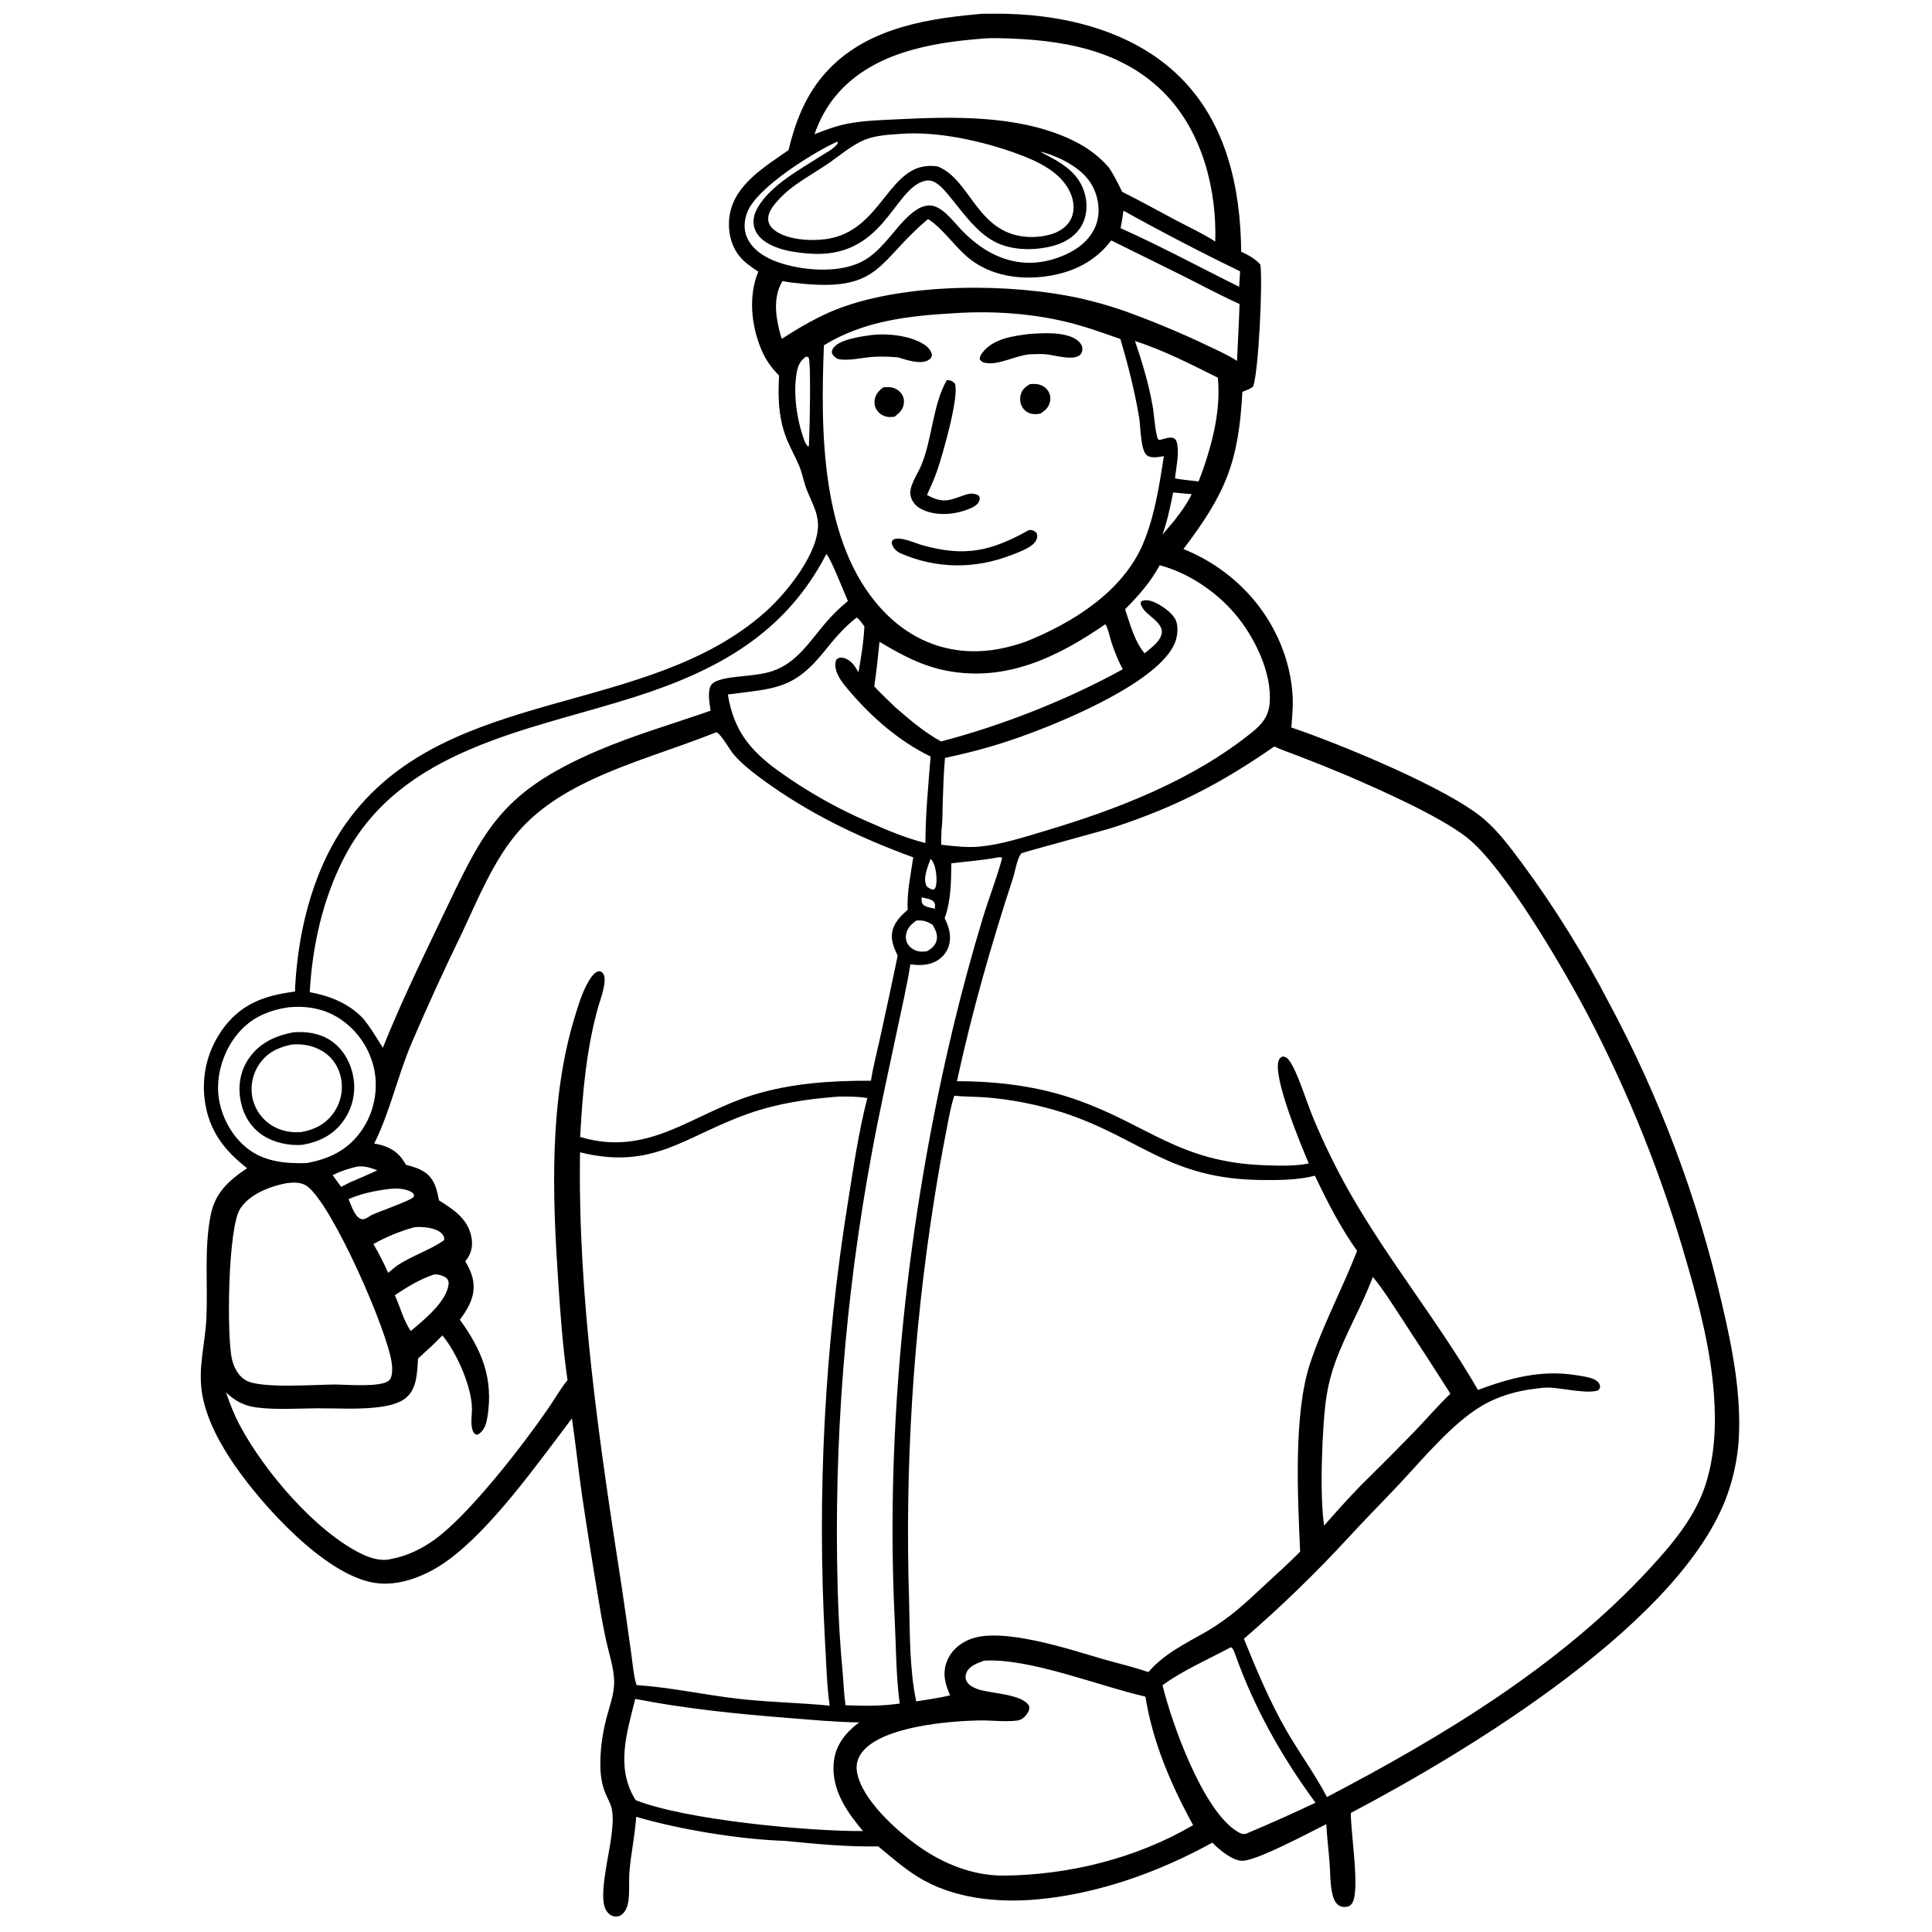 <?xml version="1.0" encoding="UTF-8"?> <svg xmlns="http://www.w3.org/2000/svg" width="160" height="160" viewBox="0 0 160 160" fill="none"><path d="M80.789 1.192C81.249 1.12 81.757 1.141 82.225 1.136C87.709 1.077 93.689 2.404 97.71 6.372C101.582 10.195 102.738 15.575 102.791 20.843C103.4 21.139 103.923 21.403 104.383 21.917C104.574 23.438 104.239 30.695 103.785 32C103.546 32.224 103.192 32.325 102.891 32.446C102.576 38.257 101.528 40.827 98.006 45.471C98.275 45.579 98.541 45.694 98.804 45.817C99.066 45.941 99.325 46.071 99.58 46.21C99.835 46.348 100.085 46.494 100.332 46.647C100.578 46.8 100.82 46.96 101.057 47.127C101.294 47.295 101.525 47.469 101.752 47.65C101.979 47.83 102.2 48.018 102.416 48.212C102.631 48.406 102.841 48.606 103.045 48.812C103.249 49.018 103.447 49.23 103.638 49.448C105.64 51.734 106.915 54.708 107.055 57.757C107.093 58.585 107.003 59.421 106.946 60.247C110.936 61.601 119.891 65.266 122.896 67.832C124.11 68.869 125.087 70.199 126.037 71.474C127.386 73.302 128.661 75.181 129.862 77.109C131.063 79.037 132.188 81.009 133.235 83.025C133.76 84.002 134.268 84.987 134.76 85.981C135.252 86.975 135.727 87.976 136.186 88.986C136.645 89.996 137.086 91.013 137.511 92.037C137.936 93.061 138.344 94.093 138.734 95.13C139.124 96.168 139.498 97.212 139.853 98.263C140.209 99.313 140.547 100.369 140.868 101.431C141.188 102.492 141.491 103.559 141.776 104.631C142.061 105.702 142.328 106.778 142.578 107.859C143.452 111.565 144.229 115.47 143.991 119.296C143.943 119.967 143.855 120.632 143.728 121.293C143.601 121.953 143.436 122.603 143.232 123.244C139.856 134.066 121.498 145.072 111.871 150.14C111.843 151.69 112.65 156.555 111.987 157.602C111.87 157.787 111.717 157.886 111.501 157.917C111.247 157.955 110.998 157.907 110.798 157.74C110.555 157.534 110.432 157.217 110.357 156.916C110.149 156.088 110.176 155.183 110.114 154.334C110.035 153.245 109.899 152.16 109.835 151.07C108.546 151.704 104.002 154.157 102.838 154.102C102.016 154.064 100.951 153.169 100.4 152.6C95.996 155.026 91.027 156.816 85.998 157.291C82.628 157.609 78.905 157.243 75.977 155.413C74.822 154.691 73.782 153.774 72.73 152.91C70.154 152.961 67.572 152.706 65.011 152.454C61.306 152.337 56.272 151.52 52.685 150.457C52.588 151.93 52.28 153.396 52.138 154.867C52.059 155.684 52.149 156.519 52.053 157.326C52.016 157.637 51.944 157.96 51.779 158.233C51.651 158.445 51.434 158.658 51.179 158.701C50.921 158.745 50.694 158.696 50.485 158.536C50.189 158.309 50.047 157.943 49.995 157.585C49.785 156.151 50.448 153.568 50.635 152.032C50.723 151.308 50.81 150.538 50.666 149.816C50.589 149.426 50.376 149.046 50.214 148.686C49.876 147.937 49.745 147.192 49.723 146.373C49.687 145.064 49.867 143.714 50.183 142.445C50.449 141.375 50.892 140.303 50.86 139.185C50.828 138.094 50.442 136.967 50.205 135.901C49.98 134.863 49.785 133.82 49.62 132.772C49.106 129.739 48.625 126.702 48.175 123.659C47.884 121.597 47.664 119.527 47.365 117.466C44.576 121.13 40.746 126.579 37.041 129.257C35.359 130.472 33.066 131.435 30.953 131.074C26.864 130.376 21.741 124.699 19.438 121.355C18.253 119.635 17.155 117.65 16.765 115.575C16.347 113.343 16.995 111.351 17.094 109.146C17.219 106.364 16.904 103.491 17.425 100.741C17.794 98.79 18.879 97.819 20.465 96.743C18.568 95.277 17.288 93.605 16.963 91.158C16.944 91.023 16.928 90.888 16.916 90.752C16.904 90.616 16.895 90.48 16.89 90.343C16.885 90.207 16.883 90.071 16.884 89.934C16.886 89.798 16.891 89.661 16.899 89.525C16.907 89.389 16.919 89.253 16.934 89.117C16.95 88.982 16.968 88.847 16.99 88.712C17.012 88.577 17.037 88.443 17.066 88.31C17.094 88.176 17.126 88.044 17.162 87.912C17.197 87.78 17.236 87.649 17.277 87.519C17.319 87.389 17.364 87.261 17.413 87.133C17.461 87.005 17.512 86.879 17.567 86.754C17.622 86.629 17.679 86.505 17.74 86.383C17.801 86.261 17.865 86.141 17.932 86.022C17.999 85.903 18.068 85.785 18.141 85.67C18.214 85.555 18.289 85.441 18.368 85.329C18.446 85.218 18.527 85.108 18.611 85C20.122 83.056 22.065 82.413 24.427 82.118C24.433 81.914 24.442 81.71 24.455 81.507C24.754 76.664 26.076 71.543 29.06 67.637C37.363 56.769 53.604 59.394 63.399 50.665C65.112 49.138 67.905 45.72 67.737 43.278C67.671 42.319 67.189 41.508 66.84 40.635C66.576 39.978 66.464 39.268 66.197 38.612C65.917 37.926 65.546 37.277 65.251 36.597C64.48 34.824 64.407 33.003 64.522 31.102C63.871 30.451 63.387 29.766 63.035 28.914C62.215 26.928 61.965 24.52 62.796 22.501C62.177 22.075 61.597 21.705 61.141 21.089C60.448 20.15 60.236 18.874 60.442 17.736C60.894 15.232 63.394 13.777 65.304 12.43C65.823 10.229 66.636 8.105 68.094 6.346C71.231 2.561 76.149 1.613 80.789 1.192ZM105.532 61.82C101.118 64.882 97.359 66.833 92.235 68.514C91.434 68.777 84.634 70.606 84.582 70.669C84.23 71.093 84.072 72.163 83.89 72.719C82.069 78.282 80.491 83.818 79.249 89.54C82.63 89.546 85.924 89.946 89.127 91.068C95.014 93.129 97.655 96.227 104.604 96.495C105.833 96.543 107.177 96.59 108.387 96.356C107.772 94.891 105.345 89.118 105.909 87.794C105.993 87.597 106.052 87.58 106.234 87.491C106.489 87.526 106.602 87.602 106.757 87.809C107.447 88.725 108.228 91.339 108.755 92.581C109.634 94.696 110.638 96.749 111.767 98.742C114.986 104.406 119.142 109.477 122.4 115.11C125.051 114.117 127.626 113.43 130.474 113.879C130.952 113.954 131.513 114.019 131.961 114.206C132.192 114.302 132.437 114.473 132.497 114.732C132.543 114.93 132.483 114.983 132.369 115.126C131.622 115.478 129.303 114.952 128.317 114.913C127.945 114.898 127.558 114.958 127.188 115.001C125.595 115.183 124.047 115.627 122.666 116.457C120.196 117.941 117.853 120.813 115.869 122.919C114.464 124.409 113.023 125.865 111.637 127.373C108.921 130.318 106.047 133.1 103.014 135.718C104.063 138.299 105.142 140.891 106.533 143.309C107.604 145.169 108.897 146.924 109.893 148.822C119.459 143.821 129.2 137.95 136.577 129.952C138.5 127.867 140.403 125.628 141.269 122.88C142.025 120.481 142.124 117.938 141.939 115.445C141.664 111.756 140.72 108.086 139.687 104.547C139.179 102.767 138.624 101.001 138.025 99.249C137.426 97.498 136.783 95.763 136.095 94.044C135.408 92.325 134.677 90.625 133.902 88.943C133.128 87.262 132.311 85.601 131.452 83.961C129.529 80.311 124.557 71.724 121.436 69.321C119.132 67.547 114.352 65.434 111.572 64.233C110.229 63.668 108.878 63.124 107.519 62.602C106.863 62.347 106.166 62.121 105.532 61.82ZM59.315 60.643C55.778 62.061 52.056 63.093 48.622 64.753C46.545 65.758 44.576 67.018 43.033 68.753C40.879 71.174 39.577 74.49 38.2 77.389C36.767 80.338 35.404 83.32 34.109 86.333C32.937 89.076 32.316 92.035 30.992 94.704C31.885 94.837 32.737 95.203 33.287 95.949C33.409 96.115 33.517 96.293 33.626 96.468C34.487 96.692 35.321 96.94 35.818 97.747C36.132 98.256 36.232 98.836 36.359 99.411C37.559 100.169 38.73 100.917 39.038 102.429C39.16 103.031 39.075 103.68 38.726 104.194C38.664 104.284 38.6 104.372 38.532 104.458C39.069 105.352 39.392 106.238 39.136 107.297C38.957 108.039 38.534 108.689 38.084 109.296C39.924 111.836 40.88 114.174 40.364 117.364C40.28 117.883 40.139 118.387 39.706 118.722C39.625 118.785 39.554 118.807 39.453 118.822C39.271 118.727 39.211 118.659 39.142 118.46C38.996 118.033 39.036 117.471 39.074 117.025C39.234 115.135 37.83 112.01 36.637 110.593C36.004 111.265 35.3 111.879 34.622 112.507C34.538 113.627 34.557 115 33.605 115.777C33.115 116.177 32.367 116.376 31.748 116.477C29.984 116.762 28.054 116.622 26.27 116.629C24.595 116.637 22.864 116.774 21.201 116.553C20.209 116.421 19.442 116.001 18.718 115.317C19.046 116.279 19.406 117.193 19.888 118.091C21.905 121.855 26.105 126.806 29.935 128.682C30.654 129.034 31.564 129.316 32.365 129.114C33.692 128.87 34.903 128.29 35.993 127.504C38.871 125.431 43.328 119.654 45.392 116.656C45.925 115.883 46.406 115.023 46.999 114.299C46.615 111.644 46.416 108.923 46.236 106.248C45.749 98.991 45.461 91.165 47.621 84.14C47.959 83.041 48.332 81.785 49.021 80.851C49.174 80.645 49.311 80.539 49.544 80.436C49.739 80.451 49.816 80.442 49.942 80.616C50.347 81.177 49.708 82.787 49.539 83.388C48.561 86.869 48.233 90.558 48.047 94.158C53.707 95.858 57.318 92.233 62.356 90.684C65.567 89.698 68.791 89.495 72.127 89.5C72.311 88.336 72.615 87.174 72.869 86.022C73.374 83.732 73.866 81.439 74.344 79.144C73.993 78.43 73.695 77.714 73.96 76.911C74.175 76.262 74.672 75.785 75.169 75.342C75.097 73.921 75.423 72.408 75.631 71.004C71.178 69.374 66.996 67.38 63.157 64.566C62.309 63.945 61.451 63.276 60.761 62.479C60.446 62.115 59.69 60.747 59.315 60.643ZM79.03 90.743C78.715 91.705 78.548 92.748 78.353 93.74C77.989 95.594 77.661 97.453 77.369 99.319C76.933 102.072 76.563 104.833 76.258 107.603C75.953 110.373 75.713 113.149 75.54 115.931C75.366 118.712 75.259 121.496 75.217 124.283C75.175 127.069 75.2 129.855 75.29 132.641C75.351 135.253 75.326 138.351 75.88 140.903C76.816 140.745 77.767 140.623 78.69 140.401C78.269 139.489 78.032 138.579 78.413 137.598C78.751 136.729 79.412 136.149 80.259 135.786C82.873 134.667 88.638 136.617 91.352 137.4C92.589 137.756 93.888 138.056 95.102 138.477C96.39 136.973 98.166 136.111 99.864 135.148C101.984 133.9 103.161 132.734 104.935 131.088C105.854 130.235 106.795 129.397 107.672 128.501C107.474 124.009 107.105 117.134 108.488 112.938C109.539 109.749 111.173 106.728 112.388 103.59C111.023 101.687 109.897 99.479 108.895 97.365C107.534 97.725 105.997 97.734 104.589 97.725C96.784 97.675 94.538 94.269 88.021 92.136C86.993 91.811 85.951 91.543 84.893 91.334C83.836 91.124 82.77 90.975 81.696 90.884C80.814 90.814 79.904 90.836 79.03 90.743ZM69.492 90.813C66.892 91.001 64.396 91.37 61.927 92.245C56.67 94.109 54.123 96.931 48.035 95.429C47.849 107.613 49.65 119.555 51.509 131.559C51.773 133.349 52.029 135.141 52.275 136.934C52.397 137.776 52.458 138.744 52.719 139.553C55.496 139.736 58.232 140.34 60.996 140.668C63.567 140.972 66.141 141.003 68.709 141.255C68.46 139.504 68.431 137.664 68.321 135.896C68.238 134.379 68.175 132.862 68.132 131.344C68.09 129.826 68.067 128.307 68.065 126.788C68.064 125.27 68.082 123.751 68.121 122.233C68.159 120.715 68.218 119.197 68.298 117.68C68.377 116.164 68.476 114.648 68.596 113.134C68.716 111.62 68.856 110.108 69.016 108.598C69.177 107.088 69.357 105.58 69.558 104.074C69.758 102.569 69.979 101.066 70.22 99.567C70.675 96.711 71.108 93.733 71.828 90.934C71.071 90.807 70.259 90.81 69.492 90.813ZM79.084 25.935C75.287 26.148 71.546 26.559 68.233 28.596C67.956 35.63 67.94 44.954 73.019 50.457C74.977 52.578 77.469 53.843 80.373 53.931C81.957 53.979 83.431 53.663 84.921 53.152C88.78 51.613 92.966 49.025 94.66 45.037C95.611 42.798 96.018 40.171 96.386 37.775C95.951 37.844 95.309 37.999 94.944 37.673C94.457 37.239 94.457 35.287 94.346 34.618C93.974 32.396 93.424 30.23 92.783 28.073C91.576 27.662 90.381 27.214 89.151 26.874C85.911 25.98 82.435 25.718 79.084 25.935ZM81.491 137.531C80.973 137.721 80.303 137.949 80.05 138.486C79.959 138.679 79.932 138.918 80.001 139.123C80.131 139.508 80.558 139.738 80.914 139.871C81.979 140.269 84.656 140.257 85.226 141.28C85.273 141.543 85.212 141.715 85.059 141.926C84.835 142.235 84.597 142.445 84.209 142.493C83.223 142.615 82.155 142.463 81.158 142.48C78.525 142.522 73.084 142.987 71.409 145.09C71.037 145.556 70.874 146.116 70.965 146.707C71.322 149.026 74.331 151.681 76.132 152.943C78.149 154.358 80.52 155.309 83.013 155.33C88.459 155.3 94.084 153.915 98.809 151.152C96.986 147.829 95.458 144.279 94.858 140.507C91.009 139.636 85.269 137.295 81.491 137.531ZM82.618 71.01C81.334 71.255 80.077 71.336 78.786 71.496C78.763 73.028 78.766 74.579 78.231 76.037C78.604 76.794 78.84 77.586 78.546 78.42C78.346 78.988 77.915 79.432 77.369 79.678C76.724 79.969 76.079 79.944 75.392 79.867C75.115 81.603 74.716 83.334 74.352 85.055C73.613 88.553 72.828 92.048 72.185 95.565C71.91 97.047 71.655 98.532 71.419 100.021C71.183 101.51 70.966 103.001 70.77 104.496C70.573 105.99 70.397 107.487 70.24 108.986C70.082 110.485 69.945 111.986 69.828 113.489C69.71 114.991 69.613 116.495 69.535 118.001C69.457 119.506 69.4 121.012 69.362 122.519C69.323 124.025 69.305 125.532 69.307 127.04C69.309 128.547 69.331 130.054 69.372 131.561C69.433 133.93 69.574 136.295 69.798 138.655C69.871 139.503 69.896 140.382 70.023 141.221C71.536 141.286 73.007 141.299 74.511 141.08C74.205 138.839 74.213 136.479 74.1 134.213C73.294 117.959 75.168 100.751 78.973 84.928C79.702 81.908 80.516 78.911 81.418 75.938C81.922 74.303 82.556 72.693 82.999 71.041C82.832 70.962 82.794 70.99 82.618 71.01ZM68.436 45.879C65.016 52.505 59.35 55.555 52.544 57.727C43.776 60.524 33.141 61.976 28.475 71.073C26.719 74.496 25.866 78.347 25.651 82.169C27.32 82.473 28.883 83.093 30.07 84.343C30.692 85.102 31.186 85.944 31.703 86.777C33.088 83.321 34.692 79.98 36.3 76.624C39.981 68.948 41.159 65.743 49.461 62.182C52.521 60.869 55.711 59.957 58.846 58.857C58.775 58.269 58.551 57.255 58.903 56.725C59.02 56.549 59.225 56.448 59.416 56.375C60.578 55.931 62.493 56.064 63.964 55.578C65.984 54.911 67.1 53.063 68.415 51.532C68.965 50.892 69.568 50.306 70.222 49.774C69.909 49.081 68.806 46.249 68.436 45.879ZM96.043 46.81C95.305 48.182 94.269 49.358 93.173 50.455C93.593 51.678 93.942 53.103 94.791 54.106C95.3 53.673 96.163 53.092 96.222 52.364C96.253 51.972 95.926 51.607 95.665 51.358C95.232 50.942 94.605 50.583 94.459 49.968L94.523 49.794C94.837 49.656 95.142 49.7 95.458 49.815C96.088 50.045 97.111 50.739 97.382 51.383C97.614 51.932 97.51 52.766 97.278 53.298C95.919 56.41 88.572 59.516 85.439 60.681C84.273 61.126 83.091 61.522 81.892 61.869C80.694 62.216 79.483 62.514 78.26 62.761C78.144 64.075 78.107 65.398 78.064 66.716C78.043 67.362 78.066 68.04 77.975 68.679C77.963 69.104 77.934 69.536 77.946 69.96C79.012 70.072 80.067 70.211 81.14 70.111C82.937 69.942 84.772 69.338 86.496 68.826C92.504 67.041 98.751 64.63 103.683 60.65C104.491 59.998 105.044 59.353 105.144 58.278C105.379 55.726 103.861 52.678 102.242 50.796C100.657 48.954 98.404 47.438 96.043 46.81ZM81.135 3.217C76.866 3.567 72.15 4.443 69.244 7.899C68.441 8.854 67.864 9.94 67.452 11.114C68.354 10.762 69.247 10.428 70.201 10.242C71.576 9.975 73.008 9.947 74.404 9.877C78.951 9.649 84.109 9.543 88.358 11.402C89.726 12.001 90.866 12.75 91.842 13.885C92.264 14.524 92.595 15.19 92.925 15.879C94.457 16.646 95.957 17.485 97.471 18.285C98.523 18.84 99.649 19.355 100.643 20.006C100.773 15.727 99.594 11.047 96.588 7.878C92.968 4.061 87.835 3.267 82.822 3.165C82.261 3.153 81.692 3.152 81.135 3.217ZM23.745 97.982C22.367 98.247 20.698 98.867 19.893 100.097C18.864 101.669 18.766 110.695 19.212 112.563C19.381 113.273 19.712 113.927 20.357 114.311C21.568 115.032 26.225 114.652 27.843 114.659C28.764 114.675 31.585 114.905 32.213 114.323C32.532 114.027 32.495 113.337 32.451 112.95C32.16 110.362 27.569 99.85 25.458 98.254C24.965 97.882 24.324 97.916 23.745 97.982ZM52.607 140.695C51.924 143.466 50.989 146.301 52.555 148.937C52.584 148.986 52.616 149.034 52.647 149.082C56.796 150.729 66.954 151.667 71.469 151.642L71.03 151.104C69.81 149.579 68.808 147.837 69.066 145.81C69.237 144.472 70.044 143.488 71.082 142.695C71.106 142.676 71.131 142.659 71.156 142.641C69.238 142.623 67.304 142.432 65.392 142.283C61.139 141.951 56.797 141.518 52.607 140.695ZM70.938 51.142C69.895 51.965 69.103 52.897 68.277 53.929C65.71 57.136 64.115 57.007 60.278 57.515C60.75 60.442 62.08 62.126 64.461 63.842C66.748 65.49 69.386 66.998 71.979 68.093C73.5 68.772 75.02 69.405 76.639 69.817C76.645 67.425 76.88 65.034 77.069 62.652C74.539 61.43 72.265 59.47 70.453 57.354C70 56.825 69.486 56.262 69.268 55.589C69.166 55.272 69.126 54.933 69.265 54.623C69.431 54.493 69.517 54.44 69.736 54.463C70.142 54.506 70.533 54.817 70.758 55.14C70.878 55.312 70.985 55.494 71.094 55.674C71.314 54.455 71.528 53.111 71.584 51.874C71.408 51.653 71.182 51.273 70.938 51.142ZM23.947 83.413C22.101 83.677 20.593 84.369 19.459 85.899C18.401 87.329 17.849 89.253 18.132 91.021C18.394 92.657 19.323 94.29 20.685 95.255C22.066 96.234 23.754 96.373 25.397 96.32C27.312 95.973 28.855 95.219 29.978 93.576C30.039 93.486 30.098 93.395 30.154 93.302C30.21 93.21 30.265 93.115 30.316 93.02C30.368 92.925 30.417 92.828 30.465 92.731C30.512 92.633 30.556 92.534 30.598 92.434C30.64 92.335 30.68 92.234 30.717 92.132C30.755 92.03 30.789 91.927 30.821 91.824C30.854 91.72 30.883 91.616 30.91 91.511C30.937 91.406 30.962 91.3 30.983 91.194C31.005 91.088 31.024 90.981 31.041 90.874C31.058 90.767 31.072 90.66 31.083 90.552C31.094 90.444 31.103 90.336 31.109 90.228C31.115 90.119 31.119 90.011 31.119 89.903C31.12 89.794 31.118 89.686 31.113 89.577C31.109 89.469 31.102 89.361 31.092 89.253C31.082 89.145 31.069 89.037 31.054 88.93C31.039 88.823 31.021 88.716 31.001 88.609C30.979 88.503 30.955 88.396 30.928 88.291C30.901 88.185 30.872 88.08 30.84 87.976C30.808 87.872 30.773 87.769 30.736 87.666C30.699 87.564 30.66 87.463 30.618 87.362C30.576 87.261 30.532 87.162 30.485 87.064C30.438 86.965 30.389 86.868 30.337 86.772C30.286 86.676 30.232 86.582 30.176 86.488C30.119 86.395 30.061 86.303 30 86.213C29.94 86.122 29.877 86.034 29.812 85.946C29.747 85.859 29.68 85.773 29.61 85.689C29.541 85.605 29.47 85.522 29.396 85.442C29.323 85.361 29.248 85.282 29.171 85.206C29.094 85.129 29.015 85.054 28.934 84.981C28.853 84.907 28.771 84.836 28.687 84.767C28.602 84.698 28.517 84.631 28.429 84.567C28.341 84.502 28.252 84.439 28.162 84.379C26.878 83.535 25.461 83.285 23.947 83.413ZM76.857 18.143C72.751 21.563 72.969 24.1 66.574 23.506C65.986 23.451 65.379 23.392 64.799 23.279C64.036 24.565 64.213 26.08 64.571 27.477C64.622 27.673 64.677 27.868 64.735 28.062C66.254 27.093 67.825 26.16 69.518 25.527C75.179 23.41 83.698 23.43 89.538 24.723C90.749 25.003 91.942 25.345 93.117 25.749C95.482 26.607 97.759 27.55 100.029 28.636C100.835 29.022 101.699 29.394 102.444 29.891C102.515 28.319 102.606 26.746 102.653 25.174C101.043 24.453 99.48 23.604 97.902 22.814L92.026 19.91C90.701 21.679 88.8 22.584 86.638 22.884C84.471 23.185 82.144 22.851 80.375 21.494C79.142 20.549 78.106 18.92 76.857 18.143ZM74.584 11.086C73.592 11.155 72.519 11.205 71.588 11.588C70.487 12.042 69.43 12.984 68.433 13.65C67.483 14.284 66.475 14.851 65.568 15.545C65.093 15.908 64.661 16.316 64.271 16.77C63.946 17.149 63.594 17.647 63.618 18.171C63.635 18.525 63.832 18.817 64.103 19.034C65.154 19.877 67.14 19.98 68.422 19.8C73.233 19.125 73.547 13.151 77.652 13.785C77.682 13.797 77.712 13.809 77.741 13.821C80.368 14.931 80.935 19.264 84.947 19.607C85.719 19.673 86.579 19.585 87.306 19.311C87.936 19.074 88.489 18.641 88.75 18.007C89.02 17.353 88.923 16.604 88.643 15.971C87.875 14.232 85.907 13.343 84.231 12.728C81.365 11.677 77.629 10.85 74.584 11.086ZM113.695 105.745L113.663 105.832C112.756 108.223 111.436 110.442 110.566 112.855C110.402 113.308 110.26 113.767 110.141 114.233C110.022 114.699 109.926 115.17 109.852 115.646C109.49 118.009 109.267 123.974 109.661 126.343C110.636 125.216 111.64 124.116 112.672 123.041C114.162 121.58 115.635 120.102 117.089 118.607C118.101 117.553 119.066 116.43 120.118 115.419C118.832 113.397 117.53 111.386 116.213 109.385C115.406 108.158 114.624 106.885 113.695 105.745ZM101.928 136.42C100.134 137.385 97.886 138.367 96.275 139.565C97.051 142.749 99.629 149.975 102.478 151.686C102.714 151.827 102.898 151.935 103.18 151.863C103.194 151.86 103.207 151.854 103.221 151.849C105.139 151.045 107.064 150.184 108.943 149.293C106.122 145.444 103.882 141.465 102.276 136.964C102.211 136.782 102.126 136.483 101.928 136.42ZM91.533 51.701C87.607 54.401 83.391 56.465 78.489 55.565C76.399 55.18 74.635 54.232 72.838 53.149C72.709 54.378 72.59 55.622 72.4 56.844C72.978 57.453 73.572 58.034 74.186 58.607C75.383 59.644 76.537 60.635 77.932 61.403C82.971 60.094 88.431 57.943 92.986 55.422C92.6 54.73 92.32 53.995 92.062 53.247C91.95 52.923 91.735 51.888 91.533 51.701ZM69.347 11.723C67.376 12.613 62.717 15.505 61.9 17.544C61.624 18.233 61.563 18.994 61.872 19.683C62.337 20.722 63.39 21.349 64.424 21.712C66.424 22.413 69.378 22.66 71.334 21.688C73.28 20.721 74.33 18.35 75.966 17.332C76.392 17.067 76.909 16.924 77.398 17.086C78.298 17.386 79.081 18.499 79.739 19.165C82.138 21.598 85.096 22.531 88.307 21.056C89.386 20.561 90.344 19.768 90.768 18.626C91.141 17.619 91.001 16.469 90.53 15.518C89.976 14.402 88.925 13.689 87.835 13.156C87.283 12.92 86.749 12.681 86.156 12.569C87.675 13.376 89.213 14.11 89.786 15.873C90.068 16.741 90.061 17.735 89.642 18.559C89.198 19.432 88.362 20.012 87.442 20.294C85.844 20.782 83.784 20.797 82.293 19.974C80.837 19.169 79.805 17.681 78.769 16.421C78.399 15.971 78.005 15.451 77.503 15.142C77.17 14.937 76.86 14.896 76.485 15.008C73.95 15.764 73.133 21.511 66.944 20.997C65.9 20.91 64.793 20.76 63.844 20.289C63.241 19.99 62.687 19.547 62.478 18.881C62.296 18.303 62.447 17.726 62.738 17.212C63.775 15.38 66.174 14.081 67.903 12.97C68.342 12.688 69.02 12.351 69.334 11.933C69.35 11.911 69.376 11.89 69.378 11.863C69.381 11.815 69.357 11.769 69.347 11.723ZM93.995 28.24C94.587 29.968 95.12 31.749 95.443 33.55C95.59 34.363 95.61 35.221 95.796 36.022C95.845 36.23 95.825 36.333 96.012 36.444C96.363 36.37 96.923 36.118 97.245 36.311C97.419 36.415 97.474 36.654 97.503 36.84C97.642 37.745 97.397 38.719 97.311 39.623C97.958 39.741 98.61 39.785 99.261 39.872L99.643 38.858C100.466 36.452 101.107 33.837 100.858 31.279C98.628 30.166 96.372 29.009 93.995 28.24ZM93.04 17.447C92.977 17.935 92.896 18.414 92.803 18.897C96.132 20.384 99.354 22.134 102.623 23.75L102.7 22.469C99.433 20.886 96.213 19.212 93.04 17.447ZM35.94 105.55C34.755 105.944 33.731 106.577 32.696 107.266C33.139 108.197 33.42 109.406 34.028 110.227C35.074 109.33 36.97 107.831 37.148 106.367C37.165 106.223 37.146 106.073 37.065 105.949C36.901 105.699 36.401 105.557 36.119 105.542C36.051 105.538 36.011 105.544 35.94 105.55ZM34.327 101.631C33.119 101.966 32.014 102.414 30.921 103.027C31.379 103.792 31.779 104.601 32.15 105.411C32.397 105.2 32.642 104.994 32.903 104.8C34.128 103.985 35.631 103.519 36.782 102.706C36.795 102.494 36.779 102.4 36.645 102.228C36.282 101.764 35.478 101.656 34.932 101.619C34.729 101.605 34.529 101.614 34.327 101.631ZM32.18 98.471C31.021 98.618 29.941 98.842 28.863 99.303C29.071 99.77 29.35 100.702 29.832 100.923C30.011 101.005 30.161 100.979 30.328 100.894C30.464 100.826 30.593 100.736 30.721 100.654C31.305 100.353 34.054 99.427 34.263 99.116C34.27 99.018 34.305 98.937 34.236 98.856C33.967 98.54 33.211 98.43 32.814 98.43C32.602 98.429 32.391 98.446 32.18 98.471ZM66.742 29.54C66.216 29.915 66.058 30.348 65.959 30.979C65.679 32.766 66.023 34.989 66.684 36.663L66.889 36.961L66.989 36.944C67.041 36.115 67.186 30.109 66.97 29.604C66.873 29.556 66.853 29.532 66.742 29.54ZM75.88 76.238C75.475 76.535 75.134 76.85 75.04 77.367C74.979 77.702 75.051 78.044 75.268 78.311C75.493 78.587 75.852 78.771 76.206 78.802C76.389 78.819 76.578 78.8 76.761 78.786C77.119 78.573 77.422 78.354 77.548 77.937C77.702 77.424 77.476 77.006 77.227 76.574C76.729 76.292 76.458 76.193 75.88 76.238ZM29.562 96.614C28.859 96.778 28.196 96.997 27.547 97.318L28.252 98.291L29.029 97.9C29.769 97.577 30.524 97.273 31.248 96.918C30.656 96.705 30.204 96.536 29.562 96.614ZM97.157 40.786C96.918 41.966 96.677 43.127 96.275 44.266L97.214 43.162C97.761 42.447 98.303 41.745 98.69 40.925L97.157 40.786ZM77.061 71.139C76.845 71.76 76.434 72.667 76.702 73.309C76.79 73.521 77.048 73.597 77.243 73.683C77.387 73.622 77.409 73.65 77.471 73.494C77.66 73.011 77.527 71.834 77.259 71.364C77.201 71.262 77.156 71.204 77.061 71.139ZM76.326 74.315C76.328 74.549 76.281 74.743 76.463 74.926C76.662 75.127 77.153 75.189 77.423 75.253C77.43 75.014 77.478 74.845 77.303 74.65C77.124 74.452 76.585 74.378 76.326 74.315Z" fill="black"></path><path d="M24.263 85.496C25.334 85.4 26.444 85.557 27.36 86.153C28.372 86.812 29.01 87.921 29.239 89.09C29.255 89.169 29.269 89.248 29.281 89.328C29.293 89.408 29.303 89.487 29.311 89.568C29.319 89.648 29.325 89.728 29.329 89.808C29.333 89.889 29.335 89.969 29.335 90.05C29.335 90.13 29.332 90.211 29.328 90.291C29.324 90.371 29.318 90.452 29.309 90.532C29.301 90.612 29.291 90.692 29.279 90.771C29.266 90.851 29.252 90.93 29.236 91.009C29.22 91.088 29.201 91.166 29.181 91.244C29.161 91.322 29.138 91.399 29.114 91.476C29.09 91.553 29.064 91.629 29.036 91.704C29.008 91.78 28.978 91.855 28.946 91.928C28.914 92.002 28.881 92.076 28.845 92.148C28.809 92.22 28.772 92.291 28.733 92.362C28.694 92.432 28.653 92.501 28.61 92.57C28.568 92.638 28.523 92.705 28.477 92.771C27.638 93.981 26.473 94.555 25.056 94.808C23.952 94.903 22.705 94.635 21.772 94.028C20.794 93.391 20.181 92.387 19.947 91.257C19.688 90.013 19.862 88.761 20.583 87.691C21.459 86.391 22.768 85.789 24.263 85.496ZM24.156 86.506C23.05 86.738 22.133 87.155 21.476 88.125C21.442 88.175 21.409 88.226 21.377 88.278C21.345 88.33 21.314 88.382 21.285 88.436C21.256 88.489 21.228 88.543 21.201 88.598C21.175 88.653 21.149 88.708 21.126 88.764C21.102 88.82 21.079 88.877 21.059 88.934C21.038 88.991 21.018 89.049 21 89.107C20.982 89.165 20.965 89.224 20.95 89.283C20.935 89.342 20.921 89.401 20.909 89.461C20.897 89.521 20.886 89.581 20.877 89.641C20.868 89.701 20.86 89.761 20.854 89.822C20.848 89.882 20.843 89.943 20.84 90.004C20.837 90.065 20.835 90.126 20.835 90.187C20.835 90.248 20.837 90.308 20.84 90.369C20.843 90.43 20.847 90.491 20.853 90.552C20.859 90.612 20.866 90.672 20.875 90.733C20.884 90.793 20.895 90.853 20.907 90.913C20.919 90.971 20.933 91.03 20.948 91.088C20.964 91.146 20.98 91.203 20.999 91.26C21.017 91.318 21.036 91.374 21.057 91.431C21.078 91.487 21.101 91.542 21.125 91.597C21.149 91.653 21.174 91.707 21.201 91.761C21.227 91.814 21.255 91.868 21.285 91.92C21.314 91.972 21.344 92.024 21.376 92.075C21.408 92.126 21.441 92.175 21.476 92.225C21.51 92.274 21.546 92.322 21.583 92.369C21.62 92.417 21.658 92.463 21.697 92.508C21.736 92.554 21.777 92.598 21.818 92.642C21.86 92.685 21.902 92.727 21.946 92.769C21.989 92.81 22.034 92.85 22.08 92.889C22.125 92.928 22.172 92.966 22.22 93.002C22.267 93.039 22.316 93.074 22.365 93.108C22.414 93.142 22.464 93.175 22.515 93.207C23.248 93.663 24.131 93.833 24.984 93.747C26.069 93.546 26.985 93.079 27.634 92.155C27.669 92.105 27.703 92.053 27.736 92.001C27.769 91.948 27.801 91.895 27.831 91.841C27.861 91.787 27.89 91.733 27.918 91.677C27.945 91.622 27.972 91.566 27.996 91.509C28.021 91.453 28.045 91.396 28.067 91.338C28.088 91.28 28.109 91.222 28.128 91.163C28.147 91.104 28.165 91.045 28.181 90.985C28.197 90.925 28.212 90.865 28.225 90.805C28.238 90.745 28.25 90.684 28.26 90.623C28.27 90.562 28.279 90.501 28.286 90.439C28.293 90.378 28.298 90.316 28.302 90.255C28.306 90.193 28.309 90.131 28.31 90.069C28.311 90.008 28.311 89.946 28.308 89.884C28.306 89.822 28.303 89.76 28.298 89.699C28.293 89.637 28.286 89.576 28.278 89.514C28.27 89.453 28.26 89.392 28.249 89.331C28.08 88.414 27.582 87.616 26.794 87.109C26.002 86.599 25.086 86.422 24.156 86.506Z" fill="black"></path><path d="M73.158 32.077C73.317 32.064 73.477 32.051 73.636 32.06C74.019 32.082 74.373 32.249 74.615 32.551C74.639 32.58 74.661 32.611 74.681 32.642C74.702 32.673 74.721 32.706 74.738 32.739C74.755 32.773 74.771 32.807 74.785 32.842C74.799 32.876 74.811 32.912 74.821 32.948C74.831 32.984 74.84 33.021 74.846 33.058C74.853 33.095 74.857 33.132 74.86 33.169C74.863 33.207 74.864 33.244 74.863 33.282C74.862 33.319 74.859 33.357 74.854 33.394C74.79 33.922 74.491 34.196 74.091 34.506C73.931 34.527 73.77 34.547 73.609 34.534C73.248 34.505 72.922 34.346 72.691 34.063C72.665 34.031 72.641 33.998 72.618 33.964C72.595 33.929 72.575 33.894 72.556 33.857C72.537 33.82 72.52 33.783 72.504 33.744C72.489 33.706 72.476 33.667 72.465 33.627C72.454 33.587 72.445 33.547 72.438 33.506C72.431 33.466 72.427 33.425 72.424 33.383C72.421 33.342 72.421 33.301 72.422 33.26C72.424 33.219 72.428 33.178 72.433 33.137C72.502 32.649 72.777 32.356 73.158 32.077Z" fill="black"></path><path d="M85.285 31.817C85.445 31.801 85.605 31.786 85.765 31.798C86.151 31.826 86.519 31.996 86.756 32.31C86.968 32.593 87.03 32.932 86.953 33.276C86.847 33.754 86.554 33.989 86.167 34.254C85.909 34.301 85.644 34.32 85.387 34.255C85.349 34.245 85.311 34.234 85.274 34.22C85.237 34.207 85.201 34.192 85.165 34.175C85.13 34.158 85.095 34.139 85.062 34.119C85.028 34.099 84.996 34.077 84.964 34.053C84.933 34.029 84.903 34.004 84.874 33.977C84.845 33.951 84.817 33.923 84.791 33.893C84.765 33.864 84.741 33.833 84.718 33.801C84.695 33.769 84.674 33.736 84.654 33.702C84.475 33.391 84.441 33.029 84.534 32.684C84.652 32.244 84.912 32.046 85.285 31.817Z" fill="black"></path><path d="M72.031 27.766C73.356 27.572 75.329 27.77 76.481 28.499C76.84 28.725 77.084 28.976 77.184 29.393C77.134 29.592 77.129 29.65 76.953 29.777C76.299 30.253 75.056 29.792 74.349 29.594C73.643 29.535 72.955 29.503 72.246 29.557C71.409 29.621 70.303 29.894 69.489 29.747C69.272 29.708 69.032 29.508 68.932 29.313C68.859 29.172 68.894 29.016 68.97 28.885C69.418 28.121 71.24 27.876 72.031 27.766Z" fill="black"></path><path d="M85.209 27.663C86.345 27.574 88.142 27.458 89.136 28.119C89.37 28.274 89.61 28.532 89.635 28.828C89.652 29.026 89.614 29.207 89.477 29.359C88.966 29.922 87.315 29.405 86.64 29.342C86.203 29.301 85.754 29.326 85.316 29.34C84.131 29.421 82.763 30.25 81.621 30.057C81.39 30.018 81.268 29.947 81.139 29.756C81.13 29.522 81.251 29.343 81.392 29.166C82.296 28.036 83.864 27.834 85.209 27.663Z" fill="black"></path><path d="M85.209 43.899C85.256 43.897 85.303 43.889 85.35 43.893C85.569 43.91 85.694 43.985 85.847 44.139C85.917 44.35 85.921 44.466 85.84 44.678C85.598 45.312 84.385 45.722 83.805 45.949C80.742 47.149 77.538 47.125 74.523 45.798C74.408 45.73 74.296 45.664 74.198 45.572C74.025 45.41 73.85 45.15 73.856 44.905C73.859 44.789 73.936 44.746 74.008 44.666C74.621 44.42 75.723 44.963 76.366 45.145C79.897 46.143 82.073 45.653 85.209 43.899Z" fill="black"></path><path d="M78.417 31.471C78.443 31.472 78.47 31.472 78.496 31.475C78.765 31.503 78.92 31.581 79.09 31.787C79.44 32.907 78.048 37.693 77.635 38.908C77.393 39.622 77.079 40.308 76.77 40.995C76.871 41.051 76.975 41.104 77.08 41.152C78.286 41.714 78.807 41.347 79.955 40.975C80.349 40.846 80.667 40.829 81.036 41.028C81.148 41.208 81.165 41.232 81.104 41.45C81.028 41.72 80.795 41.866 80.572 42.004C80.323 42.123 80.072 42.222 79.81 42.307C78.719 42.658 77.297 42.699 76.267 42.141C75.849 41.915 75.538 41.562 75.419 41.096C75.223 40.324 75.984 39.273 76.283 38.566C77.205 36.386 77.246 33.481 78.417 31.471Z" fill="black"></path></svg> 